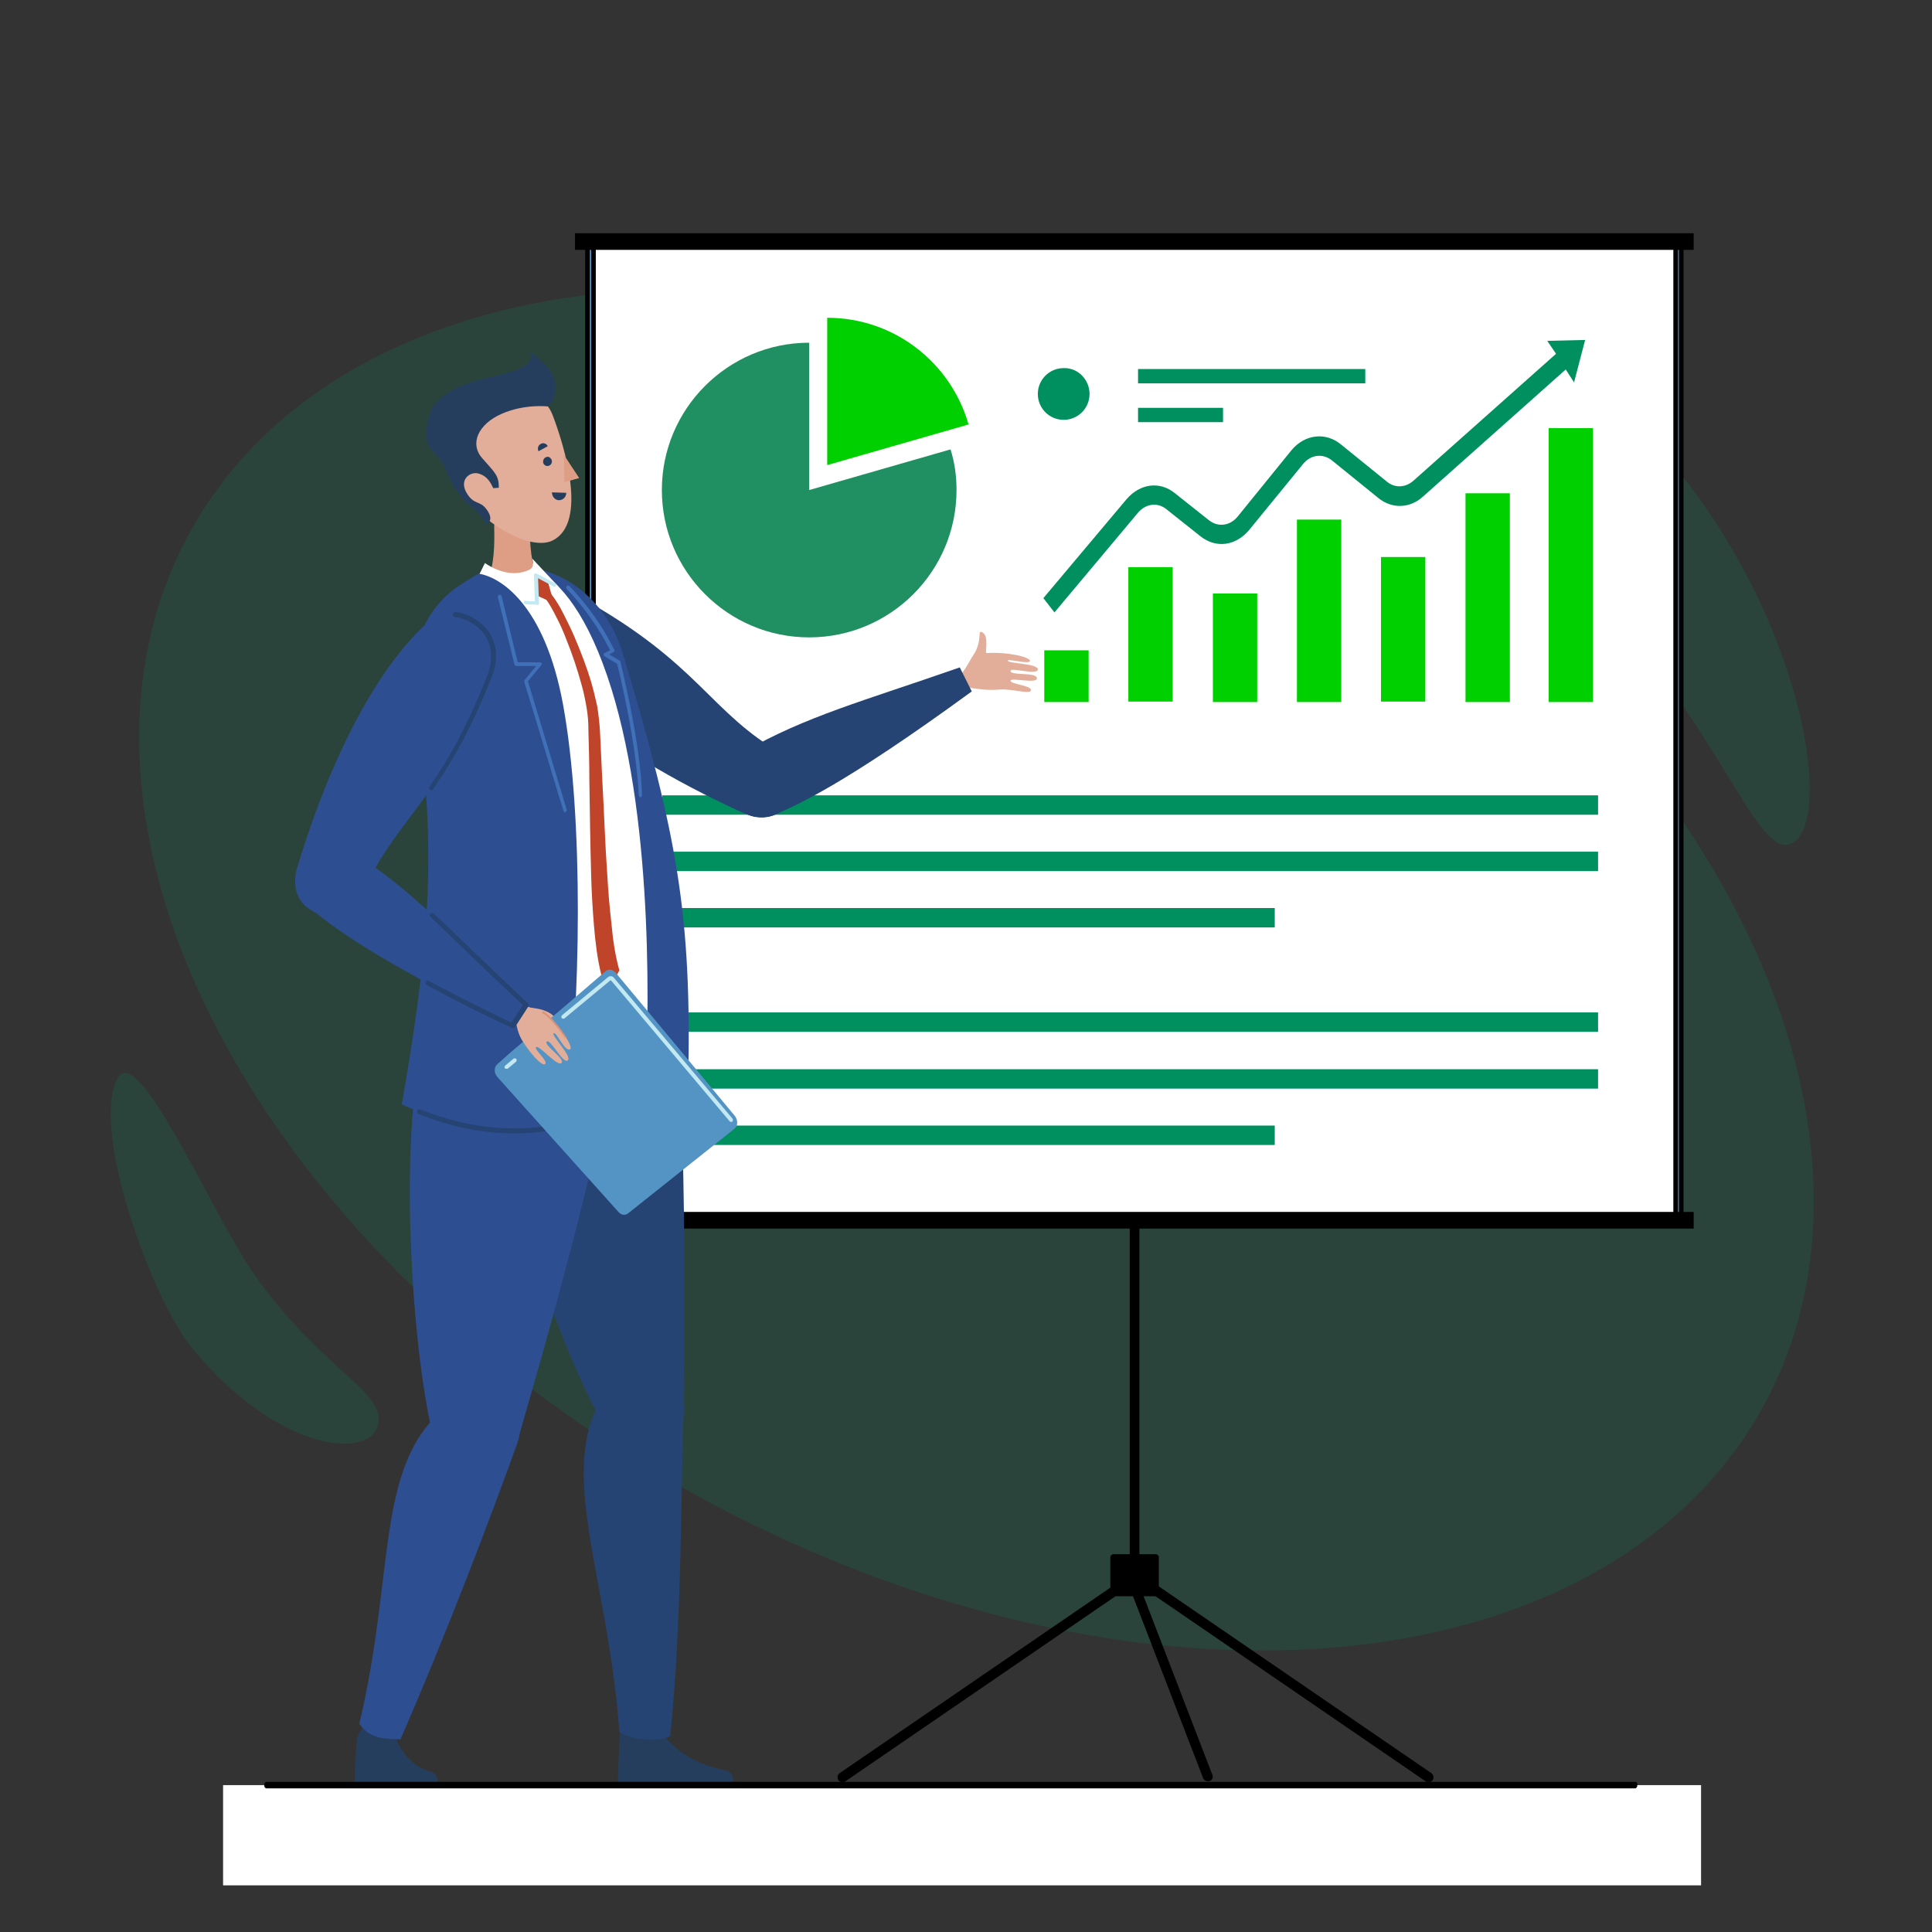 <?xml version="1.0" encoding="utf-8"?>
<!-- Generator: Adobe Illustrator 15.0.2, SVG Export Plug-In . SVG Version: 6.00 Build 0)  -->
<!DOCTYPE svg PUBLIC "-//W3C//DTD SVG 1.1//EN" "http://www.w3.org/Graphics/SVG/1.1/DTD/svg11.dtd">
<svg version="1.1" id="Layer_1" xmlns="http://www.w3.org/2000/svg" xmlns:xlink="http://www.w3.org/1999/xlink" x="0px" y="0px"
	 width="1080px" height="1080px" viewBox="0 0 1080 1080" enable-background="new 0 0 1080 1080" xml:space="preserve">
<rect x="0" y="0" width="1080" height="1080" fill="#333333" stroke="none"/>
<g id="Ñëîé_2">
	<g id="XMLID_1137_">
		<g id="XMLID_1155_">
			<path fill="#263238" d="M344.164,282.199c0,1.549-1.291,2.582-2.581,2.582c-1.291,0-2.582-1.291-2.324-2.582
				c0-1.549,1.291-2.582,2.582-2.582S344.164,280.908,344.164,282.199z"/>
		</g>
		<g id="XMLID_1154_">
			<path fill="#263238" d="M341.841,273.679l-5.164,2.84c-0.774-1.549-0.258-3.356,1.291-4.131
				C339.259,271.614,341.066,272.13,341.841,273.679z"/>
		</g>
		<g id="XMLID_1152_">
			<path fill="#F28F8F" d="M343.906,296.4l7.487,3.098c-0.774,2.065-3.098,3.356-5.163,2.324
				C344.164,301.047,343.132,298.465,343.906,296.4z"/>
		</g>
		<g id="XMLID_1151_">
			<path fill="#263238" d="M365.078,275.229l-4.647-3.873c1.032-1.291,2.84-1.549,4.131-0.517
				C365.853,272.13,365.853,273.938,365.078,275.229z"/>
		</g>
		<g id="XMLID_1150_">
			<path fill="#263238" d="M363.787,281.167c0,1.291-1.033,2.582-2.582,2.582c-1.291,0-2.324-1.291-2.324-2.582
				s1.033-2.582,2.582-2.582C362.754,278.585,363.787,279.875,363.787,281.167z"/>
		</g>
		<g id="XMLID_1149_">
			<polygon fill="#F28F8F" points="351.652,278.585 352.168,294.076 360.172,291.494 			"/>
		</g>
	</g>
</g>
<g id="Ñëîé_1">
	<g>
		
			<ellipse transform="matrix(-0.872 -0.489 0.489 -0.872 756.576 1281.24)" opacity="0.18" fill="#009060" enable-background="new    " cx="545.525" cy="541.866" rx="503.21" ry="333.063"/>
		<path opacity="0.18" fill="#009060" enable-background="new    " d="M764.753,202.678
			c-20.397,27.626,92.431,96.304,132.192,137.614c67.645,70.227,87.009,146.651,106.89,129.611
			c19.88-17.041,3.098-121.607-65.838-206.809C904.433,221.267,792.895,164.982,764.753,202.678z"/>
		<path opacity="0.18" fill="#009060" enable-background="new    " d="M65.838,602.61c11.619-20.396,52.67,75.649,75.391,108.439
			c38.47,55.51,76.423,67.387,69.71,86.492c-6.713,19.106-57.834,11.877-103.533-43.892
			C84.944,726.541,50.088,630.495,65.838,602.61z"/>
	</g>
	<g>
		<g>
			<g>
				<g>
					<rect x="631.527" y="683.682" width="5.422" height="193.641"/>
					<path d="M626.88,883.261l3.099,4.647L472.484,995.831c-1.291,0.774-2.841,0.516-3.873-0.774l0,0
						c-0.774-1.291-0.517-2.841,0.774-3.873L626.88,883.261z"/>
					<path d="M642.63,883.261l-3.099,4.647l157.495,107.923c1.291,0.774,2.84,0.516,3.872-0.774l0,0
						c0.775-1.291,0.517-2.841-0.774-3.873L642.63,883.261z"/>
					<path d="M677.743,992.216L635.4,882.229h-5.938l43.117,111.795c0.517,1.291,2.065,2.065,3.615,1.549
						C677.485,995.314,678.26,993.766,677.743,992.216z"/>
					<path d="M645.986,892.298h-23.495c-1.033,0-1.808-0.775-1.808-1.808v-19.881c0-1.032,0.774-1.807,1.808-1.807h23.495
						c1.032,0,1.807,0.774,1.807,1.807v19.881C647.793,891.522,647.019,892.298,645.986,892.298z"/>
					<g>
						<g>
							<rect x="329.964" y="135.291" fill="#FFFFFF" width="608.032" height="545.551"/>
							<path d="M939.546,681.874H328.673V134h610.614v547.875H939.546z M331.255,679.292h605.451v-542.71H331.255V679.292z"/>
						</g>
						<g>
							<path fill="#5494C4" d="M939.804,682.133H328.415V133.483h611.389V682.133z M331.771,679.034h604.935V136.84H331.771V679.034
								z"/>
							<path d="M941.095,683.424H327.124V132.192h613.971V683.424z M329.706,680.842h608.807V134.774H329.706V680.842z
								 M937.996,680.325H330.48V135.549h607.516V680.325z M333.062,677.743h602.353V138.13H333.062V677.743z"/>
						</g>
					</g>
					<g>
						<rect x="321.444" y="130.385" width="625.331" height="9.295"/>
						<rect x="321.444" y="677.485" width="625.331" height="9.295"/>
					</g>
				</g>
				<g>
					<rect x="370.241" y="444.6" fill="#009060" width="523.089" height="10.844"/>
					<rect x="370.241" y="476.099" fill="#009060" width="523.089" height="10.844"/>
					<rect x="370.241" y="507.598" fill="#009060" width="342.357" height="10.844"/>
					<rect x="370.241" y="565.948" fill="#009060" width="523.089" height="10.844"/>
					<rect x="370.241" y="597.705" fill="#009060" width="523.089" height="10.844"/>
					<rect x="370.241" y="629.204" fill="#009060" width="342.357" height="10.844"/>
					<g>
						<rect x="583.763" y="363.528" fill="#00CF00" width="24.786" height="28.917"/>
						<rect x="630.753" y="317.055" fill="#00CF00" width="24.786" height="75.133"/>
						<rect x="678.002" y="331.771" fill="#00CF00" width="24.785" height="60.674"/>
						<rect x="724.991" y="290.461" fill="#00CF00" width="24.786" height="101.984"/>
						<rect x="771.981" y="311.375" fill="#00CF00" width="24.786" height="80.813"/>
						<rect x="819.23" y="275.745" fill="#00CF00" width="24.786" height="116.701"/>
						<rect x="865.704" y="239.34" fill="#00CF00" width="24.786" height="153.105"/>
					</g>
					<rect x="636.175" y="227.98" fill="#009060" width="47.507" height="8.004"/>
					<rect x="636.175" y="206.292" fill="#009060" width="127.028" height="8.004"/>
					<path fill="#009060" d="M886.101,190.026l-21.171,0.516l4.905,7.229l-79.78,71.001c-4.389,3.873-10.327,4.131-14.717,0.517
						l-25.818-20.913c-8.521-6.971-20.139-5.68-27.626,3.356l-29.95,36.921c-4.389,5.422-11.102,6.196-16.266,2.065l-18.848-14.975
						c-8.521-6.971-19.622-5.422-27.109,3.356l-46.475,55.252l6.197,8.004l46.731-55.769c4.39-5.164,11.103-5.938,16.008-1.808
						l18.848,14.975c8.778,6.971,19.881,5.422,27.368-3.615l29.949-36.663c4.39-5.422,11.103-6.197,16.267-2.066l25.818,20.914
						c7.487,6.196,17.557,5.938,24.786-0.517l80.038-71.26l4.647,7.229L886.101,190.026z"/>
					<path fill="#009060" d="M609.065,220.234c0,8.004-6.455,14.458-14.459,14.458s-14.458-6.455-14.458-14.458
						s6.454-14.458,14.458-14.458C602.61,205.518,609.065,212.23,609.065,220.234z"/>
				</g>
				<g>
					<path fill="#209062" d="M534.707,273.938c0,45.441-36.921,82.362-82.361,82.362c-45.441,0-82.362-36.921-82.362-82.362
						c0-45.441,36.921-82.362,82.362-82.362v82.362l79.005-22.721C533.675,258.446,534.707,266.192,534.707,273.938z"/>
					<path fill="#00CF00" d="M541.42,237.274l-79.006,22.721v-82.362C500.11,177.633,531.609,202.936,541.42,237.274z"/>
				</g>
			</g>
			<g>
				<g>
					<ellipse fill="#264473" cx="309.375" cy="353.125" rx="22.461" ry="22.461"/>
					<path fill="#264473" d="M414.392,452.861c8.262,6.196,20.139,4.39,26.335-3.873c6.196-8.262,4.39-20.139-3.873-26.335
						c-8.262-6.196-20.139-4.389-26.335,3.873S406.13,446.407,414.392,452.861z"/>
					<path fill="#264473" d="M293.301,369.467c-7.487-9.553-9.553-19.88-2.065-29.95c8.778-11.876,21.688-11.876,32.532-5.938
						c68.162,37.696,72.293,64.547,114.636,88.558c7.745,4.39,9.553,16.783,1.291,28.143c-5.422,7.229-15.491,8.004-23.754,4.39
						C329.706,415.424,300.531,378.762,293.301,369.467z"/>
				</g>
				<path fill="#E2AD99" d="M548.391,353.201c5.164,1.291,1.808,11.876,3.099,11.876c12.135-0.774,24.528,2.324,24.27,4.389
					c-0.258,2.065-12.135-1.291-12.393-0.258c-0.774,1.807,17.557,1.549,16.782,5.164c-0.774,3.098-14.717-1.291-15.233,0.516
					c-0.774,3.099,14.975,0.517,14.717,4.389c-0.258,3.098-14.975-0.774-14.717,1.291c0.259,2.065,12.135,2.582,11.36,5.422
					c-0.774,2.324-9.812-1.033-17.557-0.516c-8.521,0.774-15.491-1.033-18.848-1.291c-4.39-0.258-5.681-4.905-2.582-7.487
					c2.065-1.808,6.196-9.812,6.713-10.328C549.166,358.623,546.584,352.685,548.391,353.201z"/>
				<g>
					<path fill="#264473" d="M430.141,456.477c10.069-2.324,16.524-12.394,14.201-22.463c-2.324-10.069-12.394-16.523-22.463-14.2
						s-16.523,12.394-14.2,22.462C409.744,452.346,420.071,458.8,430.141,456.477z"/>
					<path fill="#264473" d="M422.653,456.734c0.259,0,0.259,0,0.517,0c3.099,0.258,6.455,0,9.812-1.291
						c0.258,0,0.774-0.258,1.291-0.517c10.844-4.905,36.146-15.232,108.955-68.419l-6.713-13.426
						c-53.962,18.848-86.235,27.368-120.315,46.99c-11.619,6.713-11.877,14.976-8.004,24.528c0,0.258,0,0.258,0.258,0.517v0.258
						c0.258,0.517,0.258,0.774,0.517,1.291c0,0,0,0.258,0.258,0.258c0,0.259,0.259,0.517,0.517,0.775
						c0,0.258,0.258,0.258,0.258,0.516C413.101,452.861,417.49,455.96,422.653,456.734z"/>
				</g>
				<path fill="#263E5E" d="M345.455,996.089h64.289v-1.291c0-2.582-1.808-4.647-4.389-5.164
					c-29.692-6.196-36.405-23.753-36.921-24.27c-2.324-3.098-5.938-5.163-10.069-5.163c-6.197,0-11.103,4.389-11.877,10.327
					c0,0.517,0,1.291-0.258,2.065C345.972,980.598,345.455,990.925,345.455,996.089z"/>
				<g>
					<path fill="#264473" d="M341.841,782.051c-1.033,11.103,7.229,20.914,18.331,21.688c11.103,1.032,20.913-7.229,21.688-18.332
						c1.033-11.102-7.229-20.913-18.331-21.688C352.685,762.688,342.873,770.949,341.841,782.051z"/>
					<path fill="#264473" d="M374.631,970.528c-5.681,3.099-20.396,2.323-28.4-2.065c-5.938-86.493-36.146-147.167-8.263-189.252
						l44.408,6.455C380.311,830.074,381.602,903.399,374.631,970.528z"/>
				</g>
				<g>
					<path fill="#264473" d="M341.841,783.084c-0.258,11.102,8.521,20.396,19.622,20.655c11.103,0.258,20.396-8.521,20.655-19.623
						c0.258-11.102-8.521-20.396-19.622-20.654C351.394,763.203,342.099,771.981,341.841,783.084z"/>
					<path fill="#264473" d="M379.02,576.533c0,0.775,0.259,1.291,0.259,2.066c0,0.258,0,0.258,0,0.516c0,0.774,0,1.808,0,2.582
						c0,1.291,0,2.324,0,3.356c-0.774,25.819-20.139,47.765-46.474,51.121c-19.881,2.582-38.729-6.196-49.831-21.43
						c-5.164-6.971-8.521-15.491-9.812-24.527c-3.614-29.176,17.041-55.769,46.216-59.642
						C348.554,526.703,375.147,547.358,379.02,576.533z"/>
					<path fill="#264473" d="M379.278,578.6c0,0.258,0,0.258,0,0.516c0,0.774,0,1.808,0,2.582c0,1.033,0.258,2.065,0.258,3.356
						c3.099,67.903,3.614,122.897,2.582,198.288l0,0l-32.532,16.267l-8.262,4.131c-27.109-45.183-57.834-137.872-65.838-190.026
						c-1.549-9.553-2.324-17.557-2.065-23.754L379.278,578.6L379.278,578.6z"/>
				</g>
				<path fill="#263E5E" d="M198.288,996.089h46.216v-1.032c0-2.324-1.807-4.132-3.873-4.647
					c-16.524-4.906-20.397-21.946-20.655-22.721c-2.065-2.84-5.422-4.905-9.295-4.905c-5.68,0-10.327,4.131-11.102,9.553
					c0,0.517,0,1.291-0.258,1.808C198.805,981.631,198.288,991.184,198.288,996.089z"/>
				<g>
					<path fill="#2D4F92" d="M251.733,791.346c-4.131,10.328,0.774,22.204,11.102,26.336c10.327,4.131,22.204-0.775,26.335-11.103
						s-0.774-22.204-11.102-26.335S255.864,781.019,251.733,791.346z"/>
					<path fill="#2D4F92" d="M223.849,972.336c-8.521-0.259-17.299-0.259-22.979-8.778c20.139-84.428,8.778-144.327,47.765-176.343
						l40.536,19.622C273.938,848.922,250.7,910.629,223.849,972.336z"/>
				</g>
				<g>
					<ellipse fill="#2D4F92" cx="288.662" cy="597.488" rx="53.188" ry="53.188"/>
					<path fill="#2D4F92" d="M341.066,607c-15.491,69.194-29.95,123.414-51.638,198.03l-44.667,8.778
						c-16.782-59.9-20.655-185.379-8.778-224.107L341.066,607z"/>
				</g>
				<path fill="#FFFFFF" d="M364.819,594.091c-14.2,8.52-44.149,8.778-57.317,8.262c8.778-67.646,7.745-143.811-3.873-207.325
					c-10.327-56.026-32.273-66.871-44.408-68.678c3.873-2.582,8.52-4.906,13.167-6.713c8.778-3.098,18.073-3.615,26.852-2.065
					c13.942,7.487,33.565,23.753,46.474,65.321C369.467,460.607,367.144,553.813,364.819,594.091z"/>
				<g>
					<path fill="#D55E38" d="M324.284,605.709c-4.647,0-9.553-0.259-14.717-1.033l1.032-7.229
						c29.176,4.389,54.22-6.972,54.479-7.229l3.098,6.713C367.144,597.188,348.812,605.709,324.284,605.709z"/>
				</g>
				<path fill="#F1D035" d="M338.742,607l10.586-1.808c1.291-0.258,2.324-1.549,2.324-2.84v-6.713c0-1.808-1.55-3.099-3.356-2.84
					l-10.586,1.807c-1.291,0.259-2.324,1.55-2.324,2.841v6.713C335.386,605.967,337.193,607.258,338.742,607z"/>
				<g>
					<g>
						<path fill="#DE9E85" d="M272.646,323.509c3.615-6.971,3.873-19.364,3.615-28.4c-0.258-5.938,4.131-11.102,9.811-11.102l0,0
							c5.68,0,10.069,4.647,10.069,10.585c0,9.295,0.774,21.688,4.647,28.143C300.789,330.997,273.163,331.513,272.646,323.509z"/>
					</g>
					<g>
						<path fill="#E2AD99" d="M309.051,232.369c6.455,17.041,19.622,59.642,0,69.711c-13.426,6.713-42.601-12.135-48.281-25.561
							c-5.68-13.684-21.946-32.015,9.811-48.797C295.883,214.038,305.437,222.816,309.051,232.369z"/>
						<path fill="#263E5E" d="M238.308,241.922c0.258-5.68,1.807-13.167,5.938-17.298c10.844-10.844,23.237-11.619,40.536-16.524
							c17.299-4.906,10.844-11.619,10.844-11.619s12.135,6.971,14.459,16.524c2.065,9.812-3.873,14.2-3.873,14.2
							s-12.91-1.549-25.819,4.131c-12.91,5.68-18.073,16.524-10.844,24.786c7.229,8.262,9.294,9.553,9.294,16.524l-3.098,0.258
							c-1.033-1.808-2.582-6.713-8.52-8.262c-4.647-1.033-10.328,3.356-6.713,10.328c4.131,7.487,7.487,4.647,11.102,9.294
							c5.164,6.455,0.774,8.779,0,9.037c-1.033-4.389-8.262-10.069-10.844-12.393c-4.131-3.873-7.746-9.811-10.586-15.749
							c-0.774-1.808-1.549-3.873-2.582-5.938l0,0c-1.033-2.324-1.807-2.84-4.647-5.938
							C239.082,248.893,238.049,247.602,238.308,241.922z"/>
					</g>
				</g>
				<path fill="#2D4F92" d="M360.431,613.713c2.323-40.277,5.422-151.04-18.59-228.497c-12.909-41.568-28.659-59.899-42.601-67.387
					c21.43,4.131,41.052,21.172,49.056,48.023c30.208,100.951,38.47,145.102,36.404,238.823
					C377.213,610.873,369.209,612.68,360.431,613.713z"/>
				<path fill="#C04429" d="M304.403,333.837c2.582,3.356,4.647,7.229,6.713,11.36c2.065,3.873,3.873,8.004,5.422,12.135
					c3.356,8.262,6.196,16.782,8.521,25.302c1.291,4.389,2.065,8.521,2.84,12.91c0.774,4.389,1.033,8.521,1.033,13.167
					c0.258,9.037,0.516,18.073,0.516,27.11c0.259,18.073,0.517,36.146,1.033,54.22c0.258,9.036,0.774,18.073,1.549,27.367
					c0.775,9.037,1.808,18.332,4.132,27.627l6.713,3.614l3.356-6.196c-2.324-8.263-3.615-17.041-4.39-25.819
					c-1.032-8.778-1.808-17.814-2.323-26.852c-1.291-18.073-1.808-35.888-2.841-53.961c-0.516-9.036-0.774-18.073-1.291-27.109
					c-0.258-4.39-0.774-9.295-1.549-13.942c-1.032-4.647-2.065-9.037-3.356-13.426c-2.582-8.778-5.938-17.299-9.553-25.819
					c-1.808-4.131-3.873-8.262-5.938-12.393s-4.39-8.004-7.487-11.877L304.403,333.837z"/>
				<polygon fill="#C04429" points="295.883,330.997 309.567,337.193 305.437,321.96 297.69,318.346 				"/>
				<path fill="#FFFFFF" d="M267.482,321.96l3.615-7.229c0,0,12.91,9.811,25.044,3.615c3.098-1.549,1.291-6.196,1.291-6.196
					l14.975,16.007l-12.909-6.713l0.516,15.75C300.014,336.935,281.941,339.001,267.482,321.96z"/>
				<g>
					<path fill="#C2E9F1" d="M298.207,337.968c-1.033,0-2.582,0-4.647-0.258c-0.516,0-1.033-0.517-0.774-1.033
						c0-0.516,0.516-1.032,1.033-0.774c2.324,0.258,4.131,0.258,5.164,0.258l-0.516-14.717c0-0.258,0.258-0.774,0.516-0.774
						c0.258-0.258,0.775-0.258,1.033,0l10.328,5.422c0.517,0.258,0.774,0.774,0.517,1.291c-0.259,0.516-0.774,0.774-1.291,0.516
						l-8.778-4.647l0.516,13.942c0,0.517-0.258,1.033-0.774,1.033C300.272,337.968,299.498,337.968,298.207,337.968z"/>
				</g>
				<path fill="#2D4F92" d="M314.731,393.736c11.618,63.515,10.069,167.564,1.29,235.209c-27.884,6.713-58.35,4.132-91.398-11.618
					c13.942-80.812,21.171-141.229,7.487-224.107c-4.389-26.852,3.615-51.896,24.528-65.838c0,0,10.586-6.713,10.844-6.713
					C279.618,322.477,304.403,337.71,314.731,393.736z"/>
				<g>
					<g>
						<path fill="#4070B7" d="M316.021,454.152c-0.516,0-0.774-0.258-1.032-0.774l-21.946-72.292c0-0.258,0-0.775,0.258-1.033
							l6.455-7.746h-11.102l0,0c-0.517,0-0.775-0.258-1.033-0.775l-9.294-37.695c-0.258-0.517,0.258-1.033,0.774-1.291
							c0.517-0.258,1.033,0.258,1.291,0.774l9.037,36.921h12.393c0.258,0,0.774,0.258,1.033,0.517s0,0.774-0.258,1.033l-7.487,9.037
							l21.688,71.776c0.258,0.517-0.259,1.032-0.775,1.291C316.28,454.152,316.28,454.152,316.021,454.152z"/>
					</g>
					<g>
						<path fill="#4070B7" d="M358.106,445.633c-0.517,0-1.032-0.517-1.032-1.033c-1.291-29.176-10.844-68.936-12.135-73.583
							l-6.972-4.131c-0.258-0.258-0.517-0.516-0.517-1.032c0-0.258,0.259-0.775,0.517-0.775l3.099-1.549
							c-6.455-12.651-14.459-24.011-24.27-34.339c-0.517-0.516-0.259-1.033,0-1.549c0.516-0.517,1.032-0.258,1.549,0
							c10.069,10.585,18.59,22.462,25.044,35.63c0.259,0.516,0,1.033-0.517,1.291l-2.323,1.291l5.681,3.356
							c0.258,0.258,0.516,0.258,0.516,0.516c0,0.516,11.103,43.375,12.135,74.358C359.14,445.116,358.623,445.374,358.106,445.633
							L358.106,445.633z"/>
					</g>
				</g>
				<g>
					<path fill="#264473" d="M287.363,633.593c-17.557,0-35.372-3.614-53.445-10.844c-0.775-0.258-1.033-1.032-0.775-1.808
						c0.258-0.774,1.033-1.032,1.808-0.774c27.109,10.845,54.219,13.426,80.038,7.487c0.258-1.032,0.517-3.098,0.774-5.163
						c0.517-4.647,1.291-10.328,1.549-11.103c0-0.774,0.775-1.291,1.55-1.291s1.291,0.775,1.291,1.55s-0.774,6.454-1.55,11.102
						c-0.516,3.099-0.774,5.681-0.774,6.196c0,0.517-0.517,1.033-1.032,1.033C306.728,632.561,297.174,633.593,287.363,633.593z"/>
				</g>
				<g>
					<path fill="#2D4F92" d="M232.886,355.267c-5.938,10.844-2.066,24.528,8.778,30.724c10.844,5.938,24.528,2.066,30.724-8.778
						c5.938-10.844,2.065-24.528-8.778-30.724C252.766,340.55,238.824,344.423,232.886,355.267z"/>
					<path fill="#2D4F92" d="M167.822,483.844c-5.164,9.037-1.808,20.655,7.229,25.561c9.037,5.164,20.655,1.808,25.561-7.229
						c5.164-9.037,1.808-20.655-7.229-25.561C184.346,471.451,172.986,474.55,167.822,483.844z"/>
					<path fill="#2D4F92" d="M234.176,352.685c8.521-8.52,18.59-12.135,29.434-6.196c12.909,7.229,14.717,19.88,10.069,31.499
						c-28.401,72.551-54.478,80.296-72.551,125.479c-3.356,8.262-15.491,11.618-27.626,4.905c-8.004-4.39-10.069-14.2-7.488-22.979
						C193.383,395.027,225.915,360.947,234.176,352.685z"/>
				</g>
				<g>
					<path fill="#E2AD99" d="M296.4,563.366c0,0,10.328,0.258,14.2,5.938c5.164,7.229,8.263,6.713,7.746,8.262
						c-0.517,1.291-2.324,1.549-5.68-0.517C308.276,573.952,296.4,563.366,296.4,563.366z"/>
					<g>
						<path fill="#5494C4" d="M278.068,602.094l67.646,75.392c1.549,1.807,3.872,2.065,5.422,0.774l59.383-47.249
							c2.065-1.549,2.065-4.905,0.259-7.229l-66.613-80.038c-1.549-1.808-4.131-2.324-5.68-0.775l-18.331,15.75l-6.972,5.938
							l-3.614,3.098l-24.27,20.655l-6.971,6.196C276.003,596.414,276.003,599.771,278.068,602.094z"/>
						<g>
							<g>
								<path fill="#C2E9F1" d="M408.712,627.139c-0.259,0-0.517,0-0.775-0.259l-66.096-78.489
									c-0.258-0.258-0.517-0.516-0.774-0.258l-25.561,21.172c-0.517,0.258-1.033,0.258-1.55-0.259
									c-0.258-0.517-0.258-1.032,0.259-1.549l25.561-21.172c1.032-1.032,2.84-0.774,3.614,0.517l66.097,78.489
									c0.258,0.517,0.258,1.032,0,1.549C409.228,627.139,408.97,627.139,408.712,627.139z"/>
							</g>
							<g>
								<path fill="#C2E9F1" d="M282.974,597.447c-0.258,0-0.517,0-0.775-0.259c-0.258-0.517-0.258-1.032,0.258-1.549l4.647-3.873
									c0.516-0.258,1.033-0.258,1.549,0.258c0.258,0.517,0.258,1.033-0.258,1.55l-4.647,3.873
									C283.232,597.447,283.232,597.447,282.974,597.447z"/>
							</g>
						</g>
					</g>
					<path fill="#E2AD99" d="M305.953,567.497c4.647,3.873,15.233,17.557,12.651,19.105c-2.84,1.55-7.487-9.811-9.036-9.036
						c-2.065,0.774,10.586,12.909,7.745,15.233c-2.581,2.065-9.553-12.135-11.618-10.586c-2.324,1.808,11.103,10.069,8.004,12.135
						c-2.582,1.549-12.135-10.069-13.942-9.037c-1.808,1.033,6.971,7.746,4.905,9.554c-1.807,1.291-8.52-6.455-12.393-12.651
						c-4.389-6.972-2.582-10.844-5.422-12.394c-3.873-2.065-3.098-5.938,0.517-7.745
						C288.396,560.784,301.305,563.624,305.953,567.497z"/>
					<g>
						<path fill="#DC9174" d="M316.28,580.406c-0.259,0-0.259,0-0.517-0.258c-2.84-4.39-7.487-9.812-10.069-12.135
							c-0.516-0.517-1.291-1.033-2.324-1.55c-0.258-0.258-0.258-0.516-0.258-0.774c0.258-0.258,0.516-0.258,0.774-0.258
							c0.774,0.517,1.549,1.032,2.324,1.807c2.84,2.324,7.229,7.746,10.327,12.394C316.797,579.89,316.538,580.148,316.28,580.406
							L316.28,580.406z"/>
					</g>
				</g>
				<g>
					<path fill="#2D4F92" d="M171.437,505.79c6.713,8.004,18.59,8.778,26.594,2.065s8.778-18.59,2.065-26.593
						c-6.713-8.004-18.589-8.779-26.593-2.066S164.724,497.786,171.437,505.79z"/>
					<path fill="#2D4F92" d="M167.822,499.335c0,0.259,0,0.259,0.258,0.517c1.033,2.84,3.099,5.681,5.68,8.262
						c0.258,0.259,0.517,0.517,1.033,0.775c9.295,7.487,35.372,28.4,111.796,64.547l0.774-1.033l0.258-0.258l5.938-9.037v-0.258
						l0.774-1.291c-41.826-38.729-63.772-64.289-97.079-84.943c-11.36-6.972-18.848-3.356-25.302,4.389l-0.258,0.258
						c0,0,0,0-0.258,0.259c-0.258,0.258-0.517,0.774-0.775,1.032l-0.258,0.259c-0.258,0.258-0.258,0.517-0.517,0.774
						s-0.258,0.258-0.258,0.517C166.531,489.008,166.015,494.43,167.822,499.335z"/>
				</g>
				<g>
					<g>
						<path fill="#264473" d="M241.147,441.76c-0.258,0-0.516,0-0.774-0.259c-0.517-0.516-0.774-1.291-0.258-1.807
							c8.778-12.651,20.139-30.983,32.273-62.224c4.906-12.651,1.291-23.753-9.553-29.691c-2.84-1.549-5.68-2.582-8.521-2.84
							c-0.774,0-1.291-0.774-1.291-1.549c0-0.774,0.774-1.291,1.549-1.291c3.098,0.258,6.455,1.291,9.553,3.098
							c12.135,6.713,16.266,19.106,10.844,33.048c-12.393,31.499-24.012,50.089-32.79,62.74
							C241.922,441.76,241.664,441.76,241.147,441.76z"/>
					</g>
					<g>
						<path fill="#264473" d="M286.331,574.727c-0.258,0-0.517,0-0.517-0.259c-17.298-8.004-33.048-16.007-47.249-23.753
							c-0.774-0.258-0.774-1.291-0.516-1.808c0.258-0.774,1.291-1.032,1.807-0.517c13.942,7.488,29.434,15.233,45.958,23.237
							l6.455-9.812c-11.36-10.585-21.688-20.396-30.466-28.917c-7.488-7.229-14.458-13.941-21.171-20.396
							c-0.517-0.517-0.517-1.291,0-1.808c0.516-0.516,1.291-0.516,1.807,0c6.713,6.197,13.942,13.168,21.43,20.397
							c9.037,8.778,19.622,18.848,31.241,29.691c0.516,0.517,0.516,1.291,0.258,1.808l-7.488,11.618
							C287.363,574.468,286.847,574.727,286.331,574.727z"/>
					</g>
				</g>
			</g>
		</g>
		<g>
			<rect x="124.705" y="997.896" fill="#FFFFFF" width="826.202" height="56.026"/>
			<path d="M914.243,996.089H620.942h-5.681h-101.21h-4.647h-360.43c-0.775,0-1.291,0.774-1.291,1.808
				c0,1.032,0.516,1.807,1.291,1.807h360.43h4.647h101.21h5.681h293.043c0.774,0,1.291-0.774,1.291-1.807
				C915.534,996.863,914.76,996.089,914.243,996.089z"/>
		</g>
	</g>
	<g id="XMLID_1_">
		<g id="XMLID_7_">
			<path fill="#263E5E" d="M308.534,257.93c0,1.549-1.29,2.582-2.582,2.582c-1.291,0-2.582-1.291-2.324-2.582
				c0-1.549,1.291-2.582,2.582-2.582C307.244,255.348,308.534,256.639,308.534,257.93z"/>
		</g>
		<g id="XMLID_6_">
			<path fill="#263E5E" d="M306.211,249.41l-5.164,2.84c-0.774-1.549-0.258-3.356,1.291-4.131
				C303.629,247.344,305.437,247.86,306.211,249.41z"/>
		</g>
		<g id="XMLID_5_">
			<path fill="#263E5E" d="M308.534,275.229l8.004,0.258c0,2.324-1.807,4.131-4.131,4.131
				C310.342,279.618,308.534,277.552,308.534,275.229z"/>
		</g>
		<g id="XMLID_2_">
			<polygon fill="#DE9E85" points="315.247,254.315 315.506,269.548 323.768,267.225 			"/>
		</g>
	</g>
</g>
</svg>
